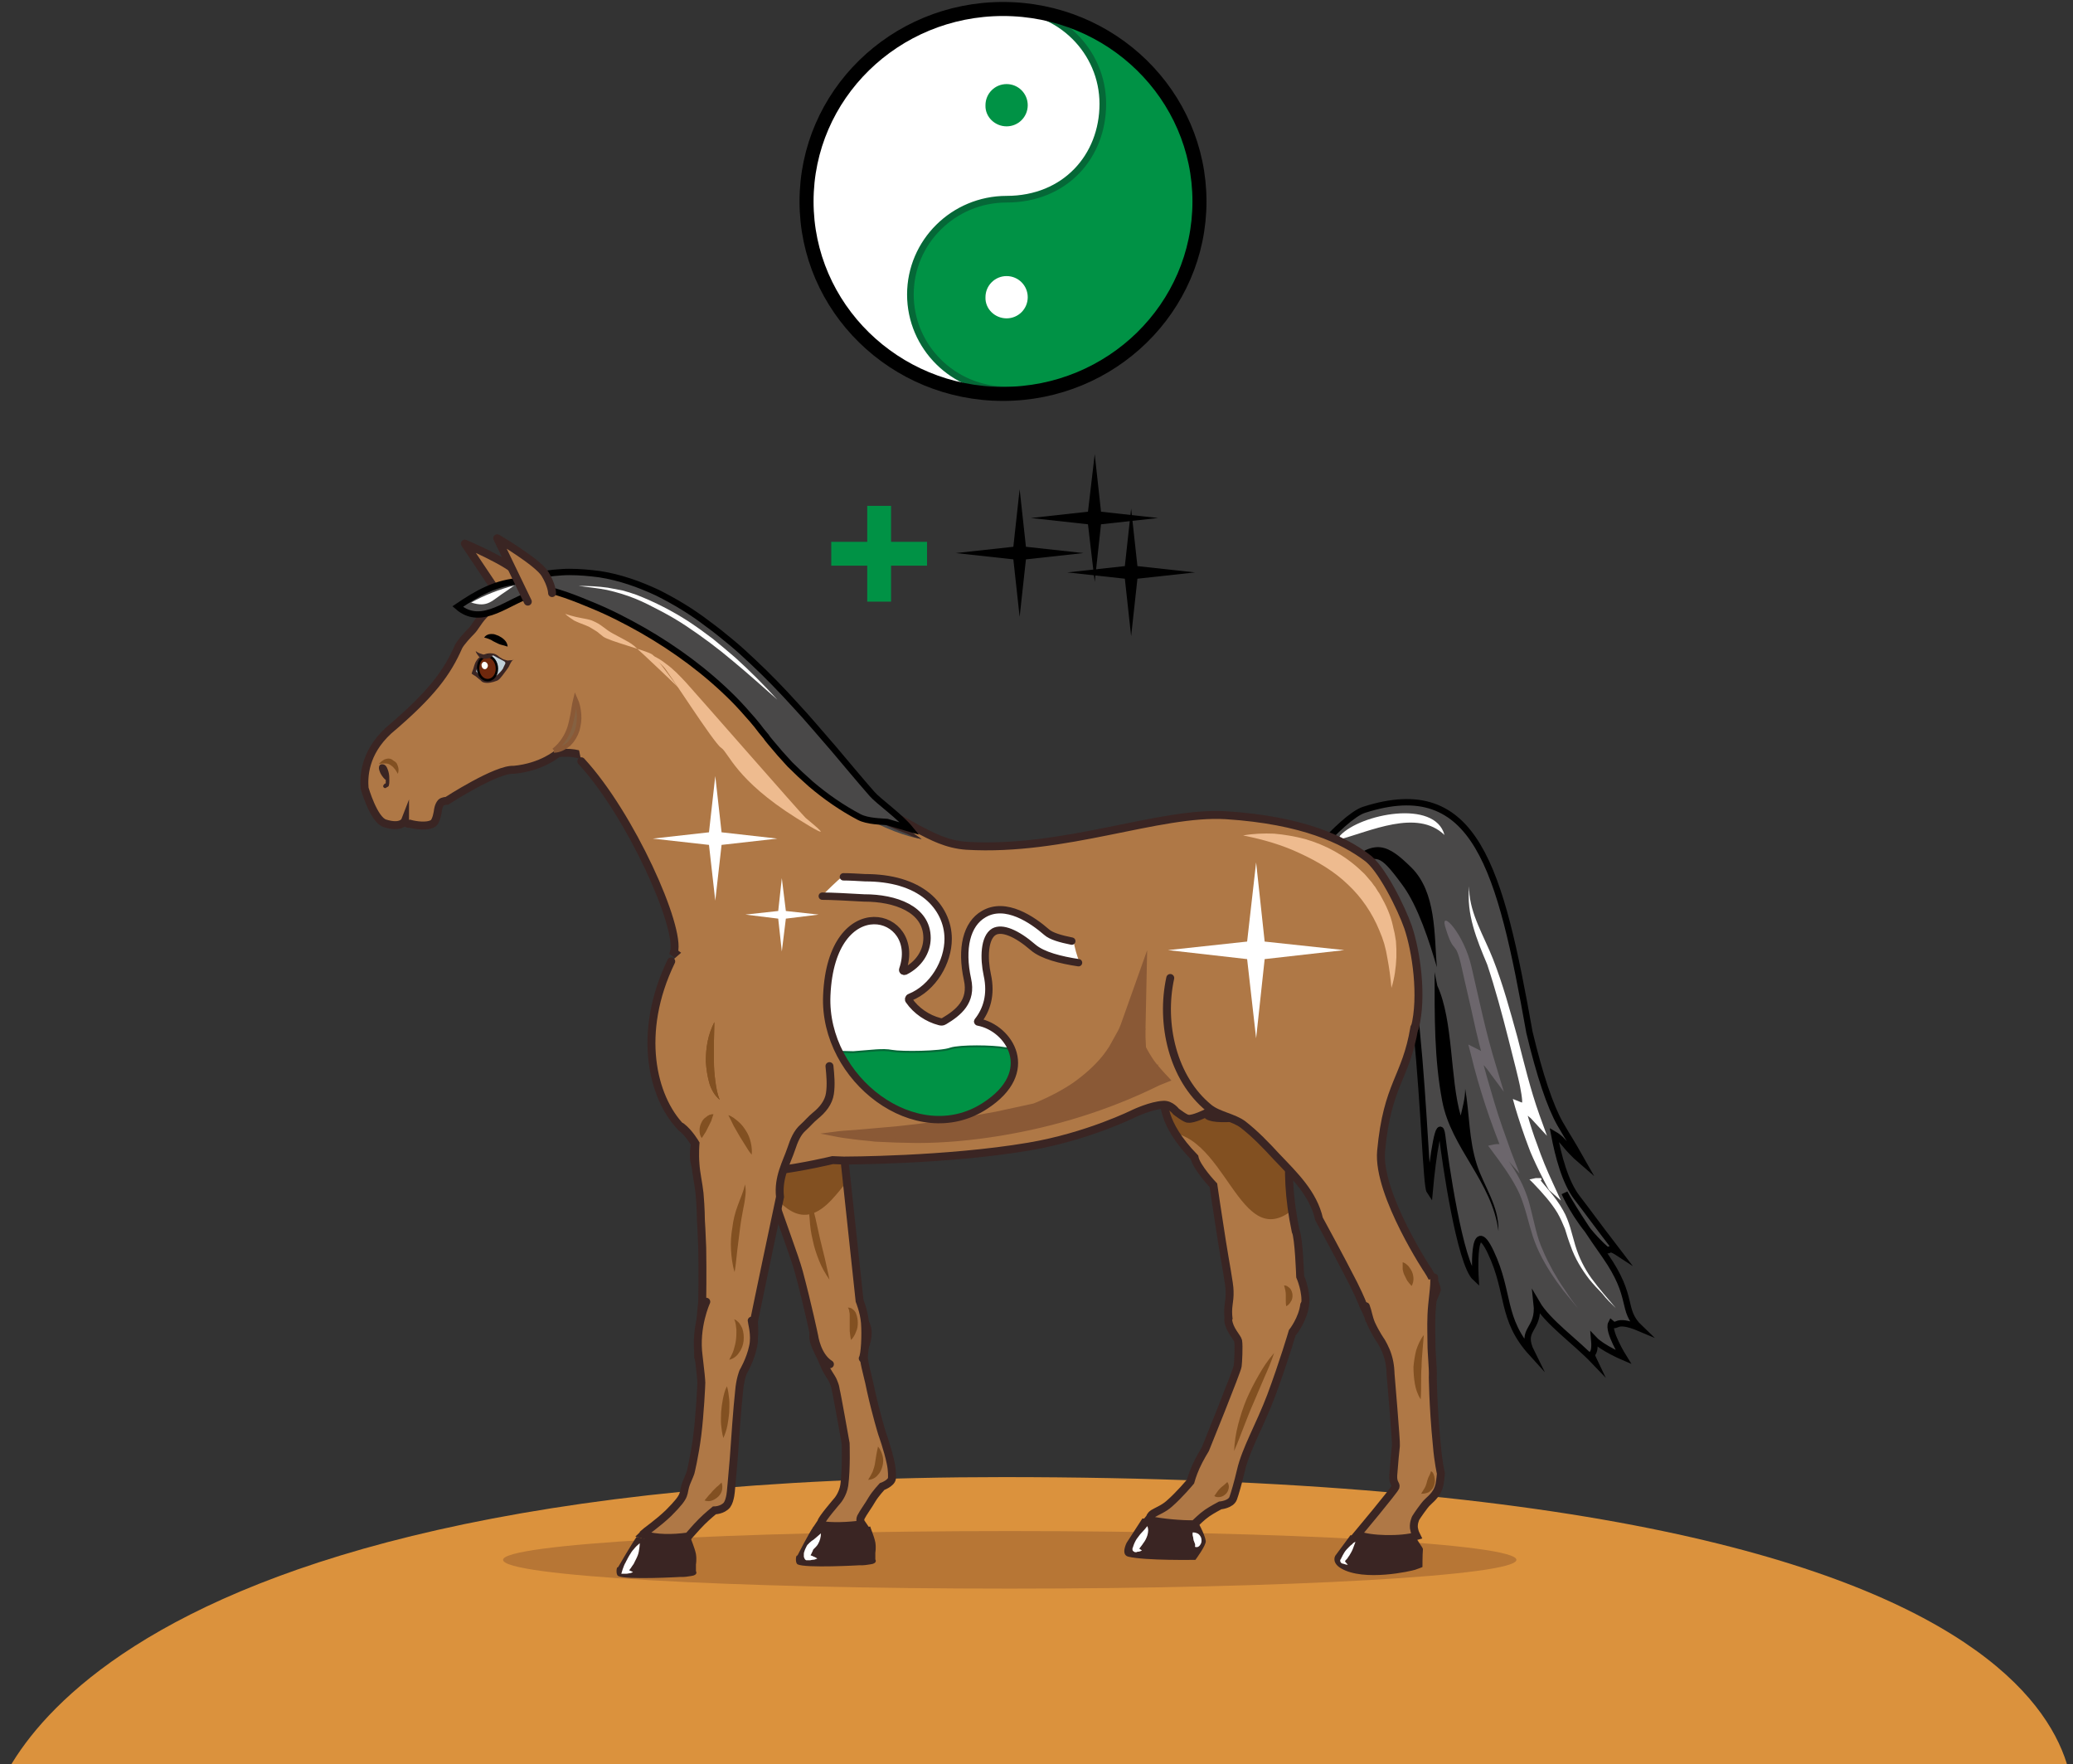 <?xml version="1.0" encoding="utf-8"?>
<!-- Generator: Adobe Illustrator 22.1.0, SVG Export Plug-In . SVG Version: 6.00 Build 0)  -->
<svg version="1.1" id="Ebene_1" xmlns="http://www.w3.org/2000/svg" xmlns:xlink="http://www.w3.org/1999/xlink" x="0px" y="0px"
	 viewBox="0 0 461.1 392.3" style="enable-background:new 0 0 461.1 392.3;" xml:space="preserve">
<rect x="0" y="0" width="461.1" height="392.3" fill="#333333" stroke="none"/>
<style type="text/css">
	.st0{clip-path:url(#SVGID_2_);}
	.st1{opacity:0.7;}
	.st2{fill:#D2924A;}
	.st3{fill:#D8A96E;}
	.st4{fill:#CA9BA4;}
	.st5{fill:none;stroke:#000000;stroke-width:0.567;}
	.st6{fill:#B19575;}
	.st7{fill:none;stroke:#3A2523;stroke-width:1.767;stroke-linecap:round;stroke-miterlimit:10;}
	.st8{fill:#825021;}
	.st9{fill:#FFFFFF;}
	.st10{fill:#3A2523;}
	.st11{fill:#745C4A;}
	.st12{fill:none;stroke:#745C4A;stroke-miterlimit:10;}
	.st13{fill:#6C666C;}
	.st14{fill:none;stroke:#000000;stroke-width:1.417;stroke-miterlimit:10;}
	.st15{fill:#C1D0D8;}
	.st16{fill:#6F280D;}
	.st17{fill:none;stroke:#000000;stroke-width:0.567;stroke-linejoin:round;stroke-miterlimit:10;}
	.st18{fill:none;stroke:#000000;stroke-width:3.122;}
	.st19{fill:#E31B28;}
	.st20{fill:#DEA14E;}
	.st21{fill:#B08460;}
	.st22{fill:#856141;}
	.st23{fill:none;stroke:#856141;stroke-miterlimit:10;}
	.st24{fill:#DCA98A;}
	.st25{fill:#494848;}
	.st26{fill:#009245;}
	.st27{fill:#DB923D;}
	.st28{fill:#BC8646;}
	.st29{fill:#B28A5D;}
	.st30{fill:#B77635;}
	.st31{clip-path:url(#SVGID_4_);fill:#745C4A;}
	.st32{clip-path:url(#SVGID_4_);fill:none;stroke:#745C4A;stroke-miterlimit:10;}
	.st33{fill:none;stroke:#3A2523;stroke-width:1.79;stroke-linecap:round;stroke-miterlimit:10;}
	.st34{clip-path:url(#SVGID_6_);fill:#494848;}
	.st35{fill:none;stroke:#3A2523;stroke-width:1.767;stroke-miterlimit:10;}
	.st36{clip-path:url(#SVGID_8_);fill:#745C4A;}
	.st37{clip-path:url(#SVGID_8_);fill:none;stroke:#745C4A;stroke-miterlimit:10;}
	.st38{clip-path:url(#SVGID_10_);fill:#FFFFFF;}
	.st39{clip-path:url(#SVGID_12_);fill:#E31B28;}
	.st40{clip-path:url(#SVGID_12_);fill:none;stroke:#9E252D;stroke-width:0.496;stroke-miterlimit:10;}
	.st41{clip-path:url(#SVGID_12_);fill:#009245;}
	.st42{clip-path:url(#SVGID_12_);fill:none;stroke:#056837;stroke-width:0.43;stroke-miterlimit:10;}
	.st43{clip-path:url(#SVGID_14_);fill:none;stroke:#3A2523;stroke-width:1.637;stroke-linecap:round;stroke-miterlimit:10;}
	.st44{fill:none;stroke:#000000;stroke-width:1.5;stroke-linecap:round;stroke-linejoin:round;}
	.st45{fill:none;stroke:#000000;stroke-width:1.239;stroke-linecap:round;stroke-linejoin:round;}
	.st46{clip-path:url(#SVGID_18_);fill:#E31B28;}
	.st47{clip-path:url(#SVGID_18_);fill:none;stroke:#9E252D;stroke-width:1.475;}
	.st48{clip-path:url(#SVGID_18_);fill:#009245;}
	.st49{clip-path:url(#SVGID_18_);fill:none;stroke:#056837;stroke-width:1.475;}
	.st50{opacity:0.28;}
	.st51{clip-path:url(#SVGID_20_);fill:#745C4A;}
	.st52{fill:#927D7C;}
	.st53{clip-path:url(#SVGID_22_);fill:#856141;}
	.st54{clip-path:url(#SVGID_24_);fill:#856141;}
	.st55{clip-path:url(#SVGID_26_);fill:#FFFFFF;}
	.st56{clip-path:url(#SVGID_28_);fill:#E31B28;}
	.st57{clip-path:url(#SVGID_28_);fill:none;stroke:#9E252D;stroke-width:0.496;stroke-miterlimit:10;}
	.st58{clip-path:url(#SVGID_28_);fill:#009245;}
	.st59{clip-path:url(#SVGID_28_);fill:none;stroke:#056837;stroke-width:0.43;stroke-miterlimit:10;}
	.st60{fill:none;stroke:#3A2523;stroke-width:1.637;stroke-linecap:round;stroke-miterlimit:10;}
	.st61{fill:none;stroke:#000000;stroke-width:2.1;stroke-linecap:round;stroke-linejoin:round;}
	.st62{fill:#E2001A;}
	.st63{clip-path:url(#SVGID_32_);fill:#E31B28;}
	.st64{clip-path:url(#SVGID_32_);fill:none;stroke:#9E252D;stroke-width:1.475;}
	.st65{clip-path:url(#SVGID_32_);fill:#009245;}
	.st66{clip-path:url(#SVGID_32_);fill:none;stroke:#056837;stroke-width:1.475;}
	.st67{clip-path:url(#SVGID_34_);fill:#009245;}
	.st68{clip-path:url(#SVGID_34_);fill:none;stroke:#056837;stroke-width:1.475;}
	.st69{fill:#AF7846;}
	.st70{fill:none;stroke:#3A2523;stroke-width:1.767;stroke-linecap:round;stroke-linejoin:round;stroke-miterlimit:10;}
	.st71{fill:#EEBB8F;}
	.st72{fill:none;stroke:#8A5936;stroke-miterlimit:10;}
	.st73{fill:none;stroke:#000000;stroke-width:0.539;}
	.st74{clip-path:url(#SVGID_36_);fill:#825021;}
	.st75{clip-path:url(#SVGID_38_);fill:#825021;}
	.st76{fill:#8A5936;}
	.st77{clip-path:url(#SVGID_42_);fill:#FFFFFF;}
	.st78{clip-path:url(#SVGID_44_);fill:#009245;}
	.st79{clip-path:url(#SVGID_44_);fill:none;stroke:#056837;stroke-width:0.43;stroke-miterlimit:10;}
	.st80{clip-path:url(#SVGID_46_);fill:none;stroke:#3A2523;stroke-width:1.637;stroke-linecap:round;stroke-miterlimit:10;}
	.st81{clip-path:url(#SVGID_48_);}
	.st82{clip-path:url(#SVGID_50_);fill:#009245;}
	.st83{clip-path:url(#SVGID_50_);fill:none;stroke:#056837;stroke-width:1.475;}
	.st84{clip-path:url(#SVGID_52_);fill:#825021;}
	.st85{clip-path:url(#SVGID_54_);fill:#825021;}
	.st86{clip-path:url(#SVGID_58_);fill:#FFFFFF;}
	.st87{clip-path:url(#SVGID_60_);fill:#009245;}
	.st88{clip-path:url(#SVGID_60_);fill:none;stroke:#056837;stroke-width:0.43;stroke-miterlimit:10;}
	.st89{clip-path:url(#SVGID_62_);fill:none;stroke:#3A2523;stroke-width:1.637;stroke-linecap:round;stroke-miterlimit:10;}
</style>
<g>
	<defs>
		<rect id="SVGID_47_" width="461.1" height="392.3"/>
	</defs>
	<clipPath id="SVGID_2_">
		<use xlink:href="#SVGID_47_"  style="overflow:visible;"/>
	</clipPath>
	<g class="st0">
		<g>
			<path class="st27" d="M-2.2,403.6l462.8,1.9c0,0,22.7-77-237.4-77C8.5,328.5-2.2,403.6-2.2,403.6"/>
		</g>
		<path class="st30" d="M224.6,353.3c62.2,0,112.7-2.9,112.7-6.4c0-3.5-50.4-6.4-112.7-6.4c-62.2,0-112.7,2.9-112.7,6.4
			C111.9,350.5,162.4,353.3,224.6,353.3"/>
		<polygon points="243.5,101 242,113.8 229.3,115.2 242,116.6 243.5,129.4 244.9,116.6 257.6,115.2 244.9,113.8 		"/>
		<polygon points="251.6,113.1 250.2,125.9 237.4,127.3 250.2,128.7 251.6,141.5 253,128.7 265.8,127.3 253,125.9 		"/>
		<polygon points="226.8,108.8 225.4,121.6 212.6,123 225.4,124.4 226.8,137.2 228.2,124.4 241,123 228.2,121.6 		"/>
		<rect x="184.9" y="120.5" class="st26" width="21.3" height="5.3"/>
		<rect x="192.9" y="112.5" class="st26" width="5.3" height="21.3"/>
		<g>
			<path class="st9" d="M223.1,87.7c24.2,0,43.7-19.2,43.7-42.8c0-23.7-19.6-42.8-43.7-42.8c-24.2,0-43.7,19.2-43.7,42.8
				C179.4,68.5,199,87.7,223.1,87.7"/>
		</g>
		<g>
			<defs>
				<path id="SVGID_49_" d="M179.4,44.8c0,23.7,19.6,42.8,43.7,42.8c24.2,0,43.7-19.2,43.7-42.8c0-23.7-19.6-42.8-43.7-42.8
					C199,2,179.4,21.2,179.4,44.8"/>
			</defs>
			<clipPath id="SVGID_4_">
				<use xlink:href="#SVGID_49_"  style="overflow:visible;"/>
			</clipPath>
			<path style="clip-path:url(#SVGID_4_);fill:#009245;" d="M223.9,86.7c-11.8,0-21.4-9.5-21.4-21.2s9.6-21.2,21.4-21.2
				c13,0,21.4-9.5,21.4-21.2s-9.6-21.2-21.4-21.2h-48.2v-17.7h107.7V87.9C283.4,87.9,235.7,86.7,223.9,86.7"/>
			<path style="clip-path:url(#SVGID_4_);fill:none;stroke:#056837;stroke-width:1.475;" d="M223.9,86.7c-11.8,0-21.4-9.5-21.4-21.2
				s9.6-21.2,21.4-21.2c13,0,21.4-9.5,21.4-21.2s-9.6-21.2-21.4-21.2h-48.2v-17.7h107.7V87.9C283.4,87.9,235.7,86.7,223.9,86.7z"/>
		</g>
		<g>
			<ellipse class="st18" cx="223.1" cy="44.8" rx="43.7" ry="42.8"/>
			<path class="st26" d="M223.9,28.1c2.6,0,4.7-2.1,4.7-4.7c0-2.6-2.1-4.7-4.7-4.7c-2.6,0-4.7,2.1-4.7,4.7
				C219.1,26,221.3,28.1,223.9,28.1"/>
			<path class="st9" d="M223.9,70.8c2.6,0,4.7-2.1,4.7-4.7c0-2.6-2.1-4.7-4.7-4.7c-2.6,0-4.7,2.1-4.7,4.7
				C219.1,68.7,221.3,70.8,223.9,70.8"/>
		</g>
		<polygon class="st9" points="281,193 279.1,210.6 261.5,212.6 279.1,214.5 281,232.1 283,214.5 300.6,212.6 283,210.6 		"/>
		<g>
			<path class="st25" d="M287.9,197.6c-1.7-1.5,10.7-16,15.5-17.5c24.9-8,30.3,13.1,36.8,49.5c2.3,9.6,4.6,16.4,6.8,20.3
				c2.2,3.8,2,3.2,5,8.5c-4.2-3.6-3.9-4.7-6.3-6.1c0.9,4.7,2.4,10.6,5.1,14.1s3.4,4.6,9.3,12.3c-3.8-2.5-0.6,1.7-5.2-3.1
				c-4.5-4.8-6.9-10.3-6.9-10.3s2.3,4.4,9,13.9c6.7,9.6,3.4,12,7.8,16.2c-5.9-2.5-4.9,0.2-6.4-1.1c-0.9,1.7,2.7,7.5,2.7,7.5
				s-4.7-2-6.5-3.9c0.4,4.4-1.3,2.1,0,4.8c-4.2-4.4-10.3-8.6-12.8-12.9c0.7,6.3-3.9,5.5-1.1,11.1c-6.9-7.6-4.8-13.3-9.1-22.4
				c-4.3-9.1-3.4,5.7-3.4,5.7c-3.5-3.2-6.8-26.3-7.4-31.5c-0.6-5.1-2.1,4.3-2.8,12.2c-1.5-2.2-1.7-68.9-13.6-72.7
				c-1.9-0.6-9.2,5.3-10.1,3.8c-1.6-2.6-4.4,1.1-5.7,0"/>
			<path class="st14" d="M287.9,197.6c-1.7-1.5,10.7-16,15.5-17.5c24.9-8,30.3,13.1,36.8,49.5c2.3,9.6,4.6,16.4,6.8,20.3
				c2.2,3.8,2,3.2,5,8.5c-4.2-3.6-3.9-4.7-6.3-6.1c0.9,4.7,2.4,10.6,5.1,14.1s3.4,4.6,9.3,12.3c-3.8-2.5-0.6,1.7-5.2-3.1
				c-4.5-4.8-6.9-10.3-6.9-10.3s2.3,4.4,9,13.9c6.7,9.6,3.4,12,7.8,16.2c-5.9-2.5-4.9,0.2-6.4-1.1c-0.9,1.7,2.7,7.5,2.7,7.5
				s-4.7-2-6.5-3.9c0.4,4.4-1.3,2.1,0,4.8c-4.2-4.4-10.3-8.6-12.8-12.9c0.7,6.3-3.9,5.5-1.1,11.1c-6.9-7.6-4.8-13.3-9.1-22.4
				c-4.3-9.1-3.4,5.7-3.4,5.7c-3.5-3.2-6.8-26.3-7.4-31.5c-0.6-5.1-2.1,4.3-2.8,12.2c-1.5-2.2-1.7-68.9-13.6-72.7
				c-1.9-0.6-9.2,5.3-10.1,3.8c-1.6-2.6-4.4,1.1-5.7,0"/>
			<path class="st13" d="M327.3,215c1.7,7.3,3.2,14.7,5.4,21.8l1.8,6l-3.7-5c-0.8-1.1-1.8-1.9-3-2.5l1.5-1.2c0.9,3.7,2,7.4,3.1,11.1
				c1.1,3.7,2.4,7.3,3.7,10.9l1.9,4.9l-3.4-3.9c-0.2-0.3-0.5-0.5-0.9-0.6c-0.3-0.1-0.7-0.2-1-0.1l0.6-1.5c1.9,2.7,3.9,5.5,5.4,8.7
				c0.7,1.6,1.3,3.2,1.7,4.9c0.4,1.7,0.8,3.3,1.2,4.9c0.4,1.6,0.9,3.2,1.6,4.7c0.6,1.5,1.4,3,2.2,4.5c0.8,1.4,1.7,2.9,2.7,4.3
				c0.9,1.4,1.9,2.8,2.9,4.1c-1.1-1.3-2.1-2.6-3.2-3.9c-1-1.3-2-2.7-2.9-4.1c-1.8-2.8-3.4-5.9-4.3-9.2c-0.5-1.6-0.9-3.3-1.4-4.9
				c-0.5-1.6-1-3.1-1.8-4.6c-1.5-2.9-3.5-5.6-5.5-8.3l-0.9-1.2l1.4-0.3c0.6-0.1,1.3-0.1,1.9,0.1c0.6,0.2,1.2,0.6,1.6,1.1l-1.5,1
				c-1.4-3.6-2.8-7.2-4-10.9c-1.2-3.7-2.3-7.4-3.2-11.2l-0.6-2.3l2,1c1.5,0.7,2.8,1.8,3.8,3.2l-1.9,1c-1.1-3.6-2-7.3-2.8-11
				c-0.8-3.7-1.7-7.3-2.5-11c-1.6-7.3-1.7-2.4-3.8-9.6C320.5,202.3,325.6,207.6,327.3,215"/>
			<path d="M299.3,192.3c6.5-6,9.4-4.5,14.6,0.6c5.6,5.5,5.1,15,5.7,22.2c-1.6-5.5-4.2-13.6-7.6-18.2c-5.7-7.8-5.4-5.7-9.9-5.4"/>
			<path class="st9" d="M298.1,185.8c4.5-4.8,21.1-8.1,23.2-0.1c-6.1-5.9-16.5-0.8-23.7,1.1"/>
			<path class="st9" d="M344.6,264.7l2.6,2.3l-1.8-3.9c-1.3-2.8-2.5-5.7-3.5-8.6c-0.8-2.1-1.5-4.3-2.1-6.4c-0.7-0.5,0.5,0.4,0.7,0.6
				l3.6,3.9l-1.7-4.7c-2-5.6-3.4-11.5-4.9-17.3c-1.6-5.8-3.2-11.7-5.4-17.3l0,0c-2-5.1-5.1-10-5.3-15.3v-0.9
				c-0.7,6.2,1.7,11.9,4,17.4c1.8,5.4,3.3,11,4.7,16.5c0.7,2.9,1.5,5.8,2.2,8.8c0.5,1.9,1.1,5.6,0.8,5.4l-2-0.8l0.5,1.8
				c0.9,3,1.9,6,3,8.9C340.8,257.5,344.3,264.4,344.6,264.7 M359.4,290.9c-0.9-1.1-1.9-2.2-2.8-3.3c-0.9-1.1-1.8-2.2-2.6-3.3
				c-0.8-1.1-1.5-2.3-2.1-3.5c-0.6-1.2-1.1-2.5-1.5-3.8c-0.4-1.3-0.7-2.6-1.1-3.9c-0.4-1.3-0.9-2.7-1.6-3.9c-0.9-1.6-2-3.1-3.2-4.5
				l-2-2.4c0.3,0.4,0.5,0.2,0.3-0.3c-0.4,0-0.8,0-1.2,0l-1.4,0.3l0.9,0.9c2,2.1,3.9,4.2,5.3,6.5c0.7,1.2,1.2,2.4,1.7,3.6
				c0.4,1.3,0.8,2.6,1.3,3.9c0.9,2.6,2.4,5.1,4.1,7.3c0.9,1.1,1.9,2.2,2.9,3.2C357.3,288.9,358.4,289.9,359.4,290.9"/>
			<path d="M319.7,219.2c3.6,7.8,2.8,20.6,5.2,28.9c0.4-1.8,1-3.7,1-6c1,5.8,0.8,11.3,2.6,16.9c1.5,4.7,5,9.3,4.8,14.8
				c-1.4-11-10.5-18.4-12.5-28.9c-1.8-9.4-1.7-18.9-1.7-28.7"/>
			<path class="st69" d="M131.9,130.2c-0.3-0.1-6.8-1.1-10.6-1.1c0,0-8.2,1.6-8,2.1c0.1,0.5-0.2,0.9-0.2,0.9l-2.2,1.8l-1.9,1.5
				c0,0-0.8,0.7-1.6,1.6c-1.1,1.2-1.8,2.6-2.5,3.3c-0.7,0.7-2.4,2.5-2.9,3.5c-2.5,5.7-5.9,10.5-15.6,18.7c-5.4,5-5.5,10.3-5.3,12.8
				c0,0,2,7,4.5,7.8c3.8,1.2,4.5-0.6,4.5-0.6s0,0.4,0.4,0.6c0.4,0.2,0.7,0.1,0.7,0.1s3.2,0.9,5,0c0.9-0.4,1.2-2.9,1.2-2.9
				s0.1-1.1,0.7-1.8c0.4-0.4,1.3-0.4,1.3-0.4s11.1-7.2,14.9-6.9c6.3-0.6,9.8-3.7,9.8-3.7s3.1-0.4,5.4,0.5c0.2,0.1,2.5-0.5,3.5-0.7
				C143.2,167.2,145.1,134.2,131.9,130.2"/>
			<path class="st7" d="M131.9,130.2c-0.3-0.1-6.8-1.1-10.6-1.1c0,0-8.2,1.6-8,2.1c0.1,0.5-0.2,0.9-0.2,0.9l-2.2,1.8l-1.9,1.5
				c0,0-0.8,0.7-1.6,1.6c-1.1,1.2-1.8,2.6-2.5,3.3c-0.7,0.7-2.4,2.5-2.9,3.5c-2.5,5.7-5.9,10.5-15.6,18.7c-5.4,5-5.5,10.3-5.3,12.8
				c0,0,2,7,4.5,7.8c3.8,1.2,4.5-0.6,4.5-0.6s0,0.4,0.4,0.6c0.4,0.2,0.7,0.1,0.7,0.1s3.2,0.9,5,0c0.9-0.4,1.2-2.9,1.2-2.9
				s0.1-1.1,0.7-1.8c0.4-0.4,1.3-0.4,1.3-0.4s11.1-7.2,14.9-6.9c6.3-0.6,9.8-3.7,9.8-3.7s3.1-0.4,5.4,0.5c0.2,0.1,2.5-0.5,3.5-0.7
				C143.2,167.2,145.1,134.2,131.9,130.2z"/>
			<path class="st69" d="M121.2,129.8c37.7,0.5,47.7,38.6,76.5,53.7c0.8,0.5-15.6,53.1-47.8,28.3c1.6-5.5-9.6-30.6-20.6-42.5"/>
			<path class="st7" d="M121.2,129.8c37.7,0.5,47.7,38.6,76.5,53.7c0.8,0.5-15.6,53.1-47.8,28.3c1.6-5.5-9.6-30.6-20.6-42.5"/>
			<path class="st69" d="M117.2,131.4c0,0-0.3-1.7-2.2-4.1c-2-2.3-11.6-6.4-11.6-6.4l8.7,13"/>
			<path class="st70" d="M117.2,131.4c0,0-0.3-1.7-2.2-4.1c-2-2.3-11.6-6.4-11.6-6.4l8.7,13"/>
			<path class="st8" d="M84.3,169.9c0.1-0.2,0.4-0.4,0.6-0.6c0.1-0.1,0.2-0.1,0.3-0.2l0.3-0.2c0.3-0.1,0.6-0.2,0.9-0.2
				c0.3,0,0.7,0.1,0.9,0.3c0.1,0.1,0.3,0.2,0.4,0.3c0.1,0,0.1,0.1,0.2,0.1c0.1,0.1,0.1,0.1,0.2,0.2c0.2,0.2,0.3,0.5,0.4,0.8
				c0.2,0.5,0.2,1.1,0,1.7c-0.3-0.5-0.5-0.9-0.8-1.2c-0.3-0.4-0.6-0.6-0.9-0.8c-0.3-0.2-0.6-0.3-1-0.3c-0.1,0-0.2,0-0.4,0l-0.4,0
				C84.8,169.8,84.5,169.9,84.3,169.9"/>
			<path class="st10" d="M86,175.1C86,175.1,86,175.1,86,175.1c0.1,0,0.2-0.1,0.2-0.1c0.2-0.1,0.3-0.2,0.3-0.4
				c0.1-0.3,0.1-0.6,0.1-1c0-0.7,0-1.3-0.2-2c-0.2-0.6-0.4-1.4-1.1-1.6c-0.4-0.1-0.8,0-0.9,0.3c-0.2,0.3-0.1,0.8,0,1.1
				c0.2,0.7,0.7,1.4,1.2,1.9c0.2,0.2,0.6,0.1,0.7-0.1c0.2-0.4,0.1-0.8,0-1.2c-0.2-0.4-0.4-0.8-0.6-1.2c-0.1-0.2-0.5-0.3-0.7-0.1
				c-0.2,0.2-0.3,0.4-0.1,0.7c0.1,0.3,0.3,0.5,0.4,0.8c0.1,0.2,0.3,0.4,0.2,0.6c0.2,0,0.5-0.1,0.7-0.1c-0.4-0.4-0.7-0.9-0.9-1.5
				c0-0.1-0.1-0.3-0.1-0.4c0,0,0-0.1,0-0.1c0-0.1,0-0.1-0.2,0.1c0,0,0,0,0,0c0,0,0,0,0.1,0c0.1,0.1,0.1,0.2,0.2,0.3
				c0.1,0.1,0.1,0.2,0.2,0.4c0.2,0.6,0.3,1.2,0.3,1.8c0,0.3,0,0.6,0,0.8c0,0.1,0,0.1,0,0.1c0,0,0,0,0,0c-0.2,0.1-0.3,0.1-0.4,0.3
				C84.9,174.9,85.6,175.6,86,175.1"/>
			<path class="st71" d="M125.7,136.5c0.8,0.3,1.6,0.5,2.4,0.7c0.8,0.2,1.6,0.3,2.5,0.5c0.4,0.1,0.9,0.2,1.3,0.4
				c0.4,0.2,0.9,0.4,1.2,0.6c0.8,0.5,1.4,1,2.1,1.5c1.4,1,4.5,2.3,5.8,3.4c1.3,1.1,10.7,10,11.9,11.3c-1.6-0.7-6.5-8.5-7.9-9.4
				c-1.5-0.9-9.4-2.9-10.8-3.9l-1-0.8c-0.3-0.3-0.7-0.5-1-0.7c-0.3-0.2-0.7-0.4-1-0.6c-0.3-0.2-0.7-0.3-1.1-0.5
				c-0.8-0.3-1.6-0.6-2.4-1C127.1,137.6,126.3,137.1,125.7,136.5"/>
			<path class="st22" d="M123.2,166.9c0.9-0.7,1.6-1.5,2.2-2.4c0.6-0.9,1-1.8,1.3-2.7c0.3-1,0.5-2,0.7-3c0.2-1.1,0.3-2.1,0.6-3.3
				c0.5,1.1,0.7,2.2,0.8,3.4c0.1,1.2-0.1,2.4-0.4,3.5c-0.4,1.2-1,2.2-1.9,3.1C125.5,166.3,124.4,166.9,123.2,166.9"/>
			<path class="st72" d="M123.2,166.9c0.9-0.7,1.6-1.5,2.2-2.4c0.6-0.9,1-1.8,1.3-2.7c0.3-1,0.5-2,0.7-3c0.2-1.1,0.3-2.1,0.6-3.3
				c0.5,1.1,0.7,2.2,0.8,3.4c0.1,1.2-0.1,2.4-0.4,3.5c-0.4,1.2-1,2.2-1.9,3.1C125.5,166.3,124.4,166.9,123.2,166.9"/>
			<path d="M107.7,141.8c0.3-0.5,0.9-0.8,1.5-0.8c0.3,0,0.6,0,0.9,0.1c0.3,0.1,0.5,0.2,0.8,0.3c0.4,0.2,0.9,0.5,1.3,0.9
				c0.4,0.4,0.7,0.9,0.7,1.5c-0.6-0.2-1-0.3-1.4-0.4c-0.4-0.1-0.8-0.3-1.2-0.5c-0.2-0.1-0.4-0.2-0.6-0.3c-0.2-0.1-0.3-0.2-0.5-0.3
				C108.7,142.1,108.3,141.9,107.7,141.8"/>
			<path class="st10" d="M114.3,146.7c-0.2,0.1-0.4,0.2-0.5,0.4c-0.1,0.1-0.1,0.2-0.2,0.3c0,0,0,0.1-0.1,0.2c0,0.1-0.1,0.1-0.1,0.2
				c-0.2,0.5-0.5,0.9-0.8,1.3c-0.3,0.4-0.6,0.8-0.9,1.2c-0.2,0.2-0.3,0.4-0.5,0.6c-0.2,0.2-0.4,0.4-0.7,0.5
				c-0.5,0.2-0.9,0.3-1.4,0.4c-0.5,0.1-0.9,0.1-1.4,0c-0.1,0-0.3-0.1-0.5-0.2c-0.1-0.1-0.1-0.1-0.2-0.2l-0.1-0.1l-0.5-0.4
				c-0.3-0.3-0.7-0.6-1.1-0.8l-0.4-0.3l0.2-0.6c0.2-0.4,0.3-1,0.5-1.5c0.1-0.3,0.2-0.5,0.4-0.8c0.1-0.1,0.2-0.3,0.3-0.4
				c0.1-0.1,0.2-0.2,0.3-0.3c0.8-0.6,1.7-1,2.7-0.9c0.5,0,1,0.2,1.4,0.5c0.2,0.2,0.4,0.3,0.5,0.4c0.2,0.1,0.4,0.2,0.5,0.3
				c0.4,0.2,0.8,0.3,1.2,0.4C113.5,146.8,113.9,146.9,114.3,146.7"/>
			<path class="st15" d="M112.2,147.1c0.4,0.4,0.2,0.4-0.2,1.3c-0.2,0.9-2.7,2.8-2.7,2.8l-2.3-0.5l-1.1-1.4l1-2.9l2.7-0.7
				L112.2,147.1z"/>
			<path class="st16" d="M110.5,149.2c-0.2,1.4-1.3,2.3-2.5,2c-1.1-0.3-1.9-1.7-1.6-3.2c0.2-1.4,1.3-2.3,2.5-2
				C110,146.4,110.7,147.8,110.5,149.2"/>
			<path class="st73" d="M110.5,149.2c-0.2,1.4-1.3,2.3-2.5,2c-1.1-0.3-1.9-1.7-1.6-3.2c0.2-1.4,1.3-2.3,2.5-2
				C110,146.4,110.7,147.8,110.5,149.2"/>
			<path class="st9" d="M108.5,148.2c-0.1,0.4-0.4,0.7-0.8,0.6c-0.4-0.1-0.6-0.5-0.6-1c0.1-0.4,0.4-0.7,0.8-0.6
				C108.3,147.3,108.6,147.8,108.5,148.2"/>
			<path class="st10" d="M105.8,144.8c0.3,0.2,0.6,0.4,0.9,0.5c0.3,0.1,0.6,0.2,0.9,0.3c0.3,0.1,0.6,0.1,1,0.1c0.3,0,0.7,0,1.1,0.1
				c-0.3,0.3-0.6,0.5-1,0.6c-0.4,0.1-0.7,0.1-1.1,0.1c-0.4-0.1-0.8-0.2-1.1-0.5C106.2,145.6,105.9,145.2,105.8,144.8"/>
			<path class="st25" d="M116,129.2c-5.7,0.3-9.9,2.8-14.2,5.7c5.5,4.8,11.5-1.6,16.9-2.8c1.3-2.5,0.3-2.7-1.6-3.6"/>
			<path class="st14" d="M116,129.2c-5.7,0.3-9.9,2.8-14.2,5.7c5.5,4.8,11.5-1.6,16.9-2.8c1.3-2.5,0.3-2.7-1.6-3.6"/>
			<path class="st10" d="M193.6,339.5C193.5,339.6,193.5,339.6,193.6,339.5c-0.1,0.1,0.8,2,1.1,3.5c0.2,1.3,0,2.3,0,2.3v1.5
				c0,0,0.6,0.9-1.1,1.1c-1.7,0.3-2.3,0.2-2.3,0.2s-12.1,0.7-13.9-0.2c-0.5-0.3-0.4-1.7-0.2-1.9c0.2-0.1,0.2-0.1,0.2-0.1
				s2.6-5.1,3.5-6.3C184.7,340.3,189.2,340.1,193.6,339.5"/>
			<path class="st69" d="M192.5,294.3c1.3,2.4-0.3,5.6-0.3,5.6s-0.2,1.2,0,2.5c0.3,2,1.1,4.6,1.5,6.8c1.2,5.4,2.5,9.6,2.5,9.6
				s1.3,3.6,1.9,6.5c0.4,1.8,0.3,3.3,0.3,3.5c-0.2,1.1-2.2,1.8-2.2,1.8s-1.4,1.5-2.2,2.8c-0.8,1.4-2,3-2.5,4c-0.3,0.7,0,1.2,0,1.2
				s0.1,0.1,0.3,0.4c-3,0.4-6.8,0.6-9.5,0.1c0.2-0.3,0.4-0.6,0.4-0.6c-0.1-0.5,3.6-4.8,3.6-4.8s1.2-1.4,1.5-3.4
				c0.5-3.7,0.3-9.3,0.3-9.3s-2-11.3-2.2-11.9c-0.1-0.6-0.1-0.8-0.6-2c-0.4-0.9-1.4-2.1-1.9-3.4c-1.2-3-2.5-4.7-2.5-6.5
				C181.1,291,189.1,288.2,192.5,294.3"/>
			<path class="st35" d="M192.5,294.3c1.3,2.4-0.3,5.6-0.3,5.6s-0.2,1.2,0,2.5c0.3,2,1.1,4.6,1.5,6.8c1.2,5.4,2.5,9.6,2.5,9.6
				s1.3,3.6,1.9,6.5c0.4,1.8,0.3,3.3,0.3,3.5c-0.2,1.1-2.2,1.8-2.2,1.8s-1.4,1.5-2.2,2.8c-0.8,1.4-2,3-2.5,4c-0.3,0.7,0,1.2,0,1.2
				s0.1,0.1,0.3,0.4c-3,0.4-6.8,0.6-9.5,0.1c0.2-0.3,0.4-0.6,0.4-0.6c-0.1-0.5,3.6-4.8,3.6-4.8s1.2-1.4,1.5-3.4
				c0.5-3.7,0.3-9.3,0.3-9.3s-2-11.3-2.2-11.9c-0.1-0.6-0.1-0.8-0.6-2c-0.4-0.9-1.4-2.1-1.9-3.4c-1.2-3-2.5-4.7-2.5-6.5
				C181.1,291,189.1,288.2,192.5,294.3z"/>
			<path class="st9" d="M182.6,341c0,0.8-0.2,1.6-0.6,2.3c-0.2,0.4-0.5,0.7-0.7,0.9c-0.1,0.1-0.2,0.2-0.3,0.3
				c-0.1,0.1-0.2,0.2-0.2,0.4c-0.1,0.1-0.1,0.2-0.2,0.4c-0.1,0.1-0.1,0.3-0.2,0.4c-0.1,0.1-0.1,0.3-0.2,0.4l0,0.1c0,0,0,0.1,0,0
				c0,0,0-0.1-0.1-0.2c-0.1-0.1-0.2-0.2-0.2-0.2c-0.1,0,0,0,0.1,0c0.1,0,0.2,0.1,0.3,0.1c0.2,0.1,0.4,0.1,0.5,0.2
				c0.3,0.1,0.7,0.3,1,0.5c-0.4,0.2-0.7,0.3-1.1,0.3c-0.2,0-0.4,0.1-0.5,0.1c-0.1,0-0.2,0-0.3,0c-0.1,0-0.2,0-0.5,0
				c-0.1,0-0.3-0.1-0.4-0.3c-0.1-0.2-0.2-0.4-0.2-0.5c0-0.1,0-0.2,0-0.3l0-0.2c0-0.2,0-0.4,0.1-0.6c0.1-0.4,0.3-0.8,0.5-1.2
				c0.1-0.2,0.2-0.4,0.4-0.5c0.1-0.2,0.3-0.3,0.5-0.5c0.3-0.3,0.6-0.4,0.8-0.6C181.5,342,182,341.5,182.6,341"/>
			<path class="st8" d="M195.3,321.7c0.5,0.6,0.8,1.3,1,2c0.2,0.7,0.2,1.5,0,2.3c-0.2,0.8-0.5,1.5-1.1,2.1c-0.5,0.6-1.3,1-2.1,1
				c0.4-0.6,0.7-1.2,1-1.8c0.2-0.6,0.4-1.1,0.5-1.7c0.1-0.6,0.2-1.2,0.3-1.9C195,323.2,195.1,322.5,195.3,321.7"/>
			<path class="st69" d="M184.6,303.4c-2.9-1.8-3.5-6.3-3.5-6.3s-1.4-6.7-3.4-14.2c-2-7.3-11.4-29.1-10.5-39.3
				c1.2-13.5,16.6-15.4,20.9-1.8c1.2,4-0.2,16.7-0.2,16.7l3.3,30.8c0,0,1,2.4,1.2,4.9c0.2,2.7,0,7.1-0.5,7.9"/>
		</g>
		<g>
			<defs>
				<path id="SVGID_51_" d="M167.2,243.6c-0.9,10.1,8.5,31.9,10.5,39.3c2,7.5,3.4,14.2,3.4,14.2s0.6,4.6,3.5,6.3l7.4-1.2
					c0.6-0.9,0.8-5.2,0.5-7.9c-0.2-2.5-1.2-4.9-1.2-4.9l-3.3-30.8c0,0,1.4-12.7,0.2-16.7c-2-6.4-6.4-9.3-10.7-9.3
					C172.5,232.5,167.8,236.4,167.2,243.6"/>
			</defs>
			<clipPath id="SVGID_6_">
				<use xlink:href="#SVGID_51_"  style="overflow:visible;"/>
			</clipPath>
			<path style="clip-path:url(#SVGID_6_);fill:#825021;" d="M153.1,252.7c15-3.2,19.5,27.4,31.9,14.1c4.4-4.7,11.4-14.7,7.2-20.6
				c-3.8-5.4-23.9-8.9-30.1-8.4c-4.9,0.4-18.2,10.2-10.2,13.7"/>
		</g>
		<g>
			<path class="st7" d="M184.6,303.4c-2.9-1.8-3.5-6.3-3.5-6.3s-1.4-6.7-3.4-14.2c-2-7.3-11.4-29.1-10.5-39.3
				c1.2-13.5,16.6-15.4,20.9-1.8c1.2,4-0.2,16.7-0.2,16.7l3.3,30.8c0,0,1,2.4,1.2,4.9c0.2,2.7,0,7.1-0.5,7.9"/>
			<path class="st8" d="M188.6,290.8c0.4,0,0.8,0.1,1.1,0.4c0.3,0.2,0.6,0.6,0.7,0.9c0.3,0.7,0.4,1.5,0.4,2.1c0,0.7-0.1,1.4-0.4,2
				c-0.2,0.6-0.6,1.3-1.1,1.8c-0.2-0.7-0.2-1.4-0.3-2c0-0.6,0-1.2,0-1.8l0-0.9c0-0.3,0-0.6,0-0.8c0-0.3,0-0.5-0.1-0.8
				C188.9,291.4,188.8,291.1,188.6,290.8"/>
			<path class="st8" d="M180.2,266.4c0.5,1.5,0.8,3.1,1.2,4.6l1,4.5l1.1,4.5c0.3,1.5,0.7,3,1,4.6c-0.9-1.3-1.7-2.7-2.3-4.2
				c-0.6-1.5-1.1-3-1.4-4.5c-0.4-1.6-0.6-3.1-0.7-4.7C179.9,269.6,179.9,268,180.2,266.4"/>
			<path class="st69" d="M287.7,296.2c0,0,2.2-2.8,2.6-6c0.4-2.9-1.1-6.3-1.1-6.3s-0.3-8.8-1-10.1c-6.2-29.4,8.9-42.3,8.9-42.3
				c-9.6-10-28.6-9.7-38.2,1.5l0.1,11.6c0,0-0.9,5,6.7,12.8c0.4,2.2,4.2,6.2,4.2,6.2s1,6.9,1.9,12.5c0.7,4.5,1.7,9.5,1.7,11
				c0.1,2.6-0.6,3.4-0.2,6.4c0.2,2.1,2,3.8,2.2,4.6"/>
		</g>
		<g>
			<defs>
				<path id="SVGID_53_" d="M258.8,233.1l0.1,11.6c0,0-0.9,5,6.7,12.8c0.4,2.2,4.2,6.2,4.2,6.2s1,6.9,1.9,12.5
					c0.7,4.5,1.7,9.5,1.7,11c0.1,2.6-0.6,3.4-0.2,6.5c0.2,2.1,2,3.8,2.2,4.6l12.3-2c0,0,2.2-2.8,2.6-6c0.4-2.9-1.1-6.3-1.1-6.3
					s-0.3-8.8-1-10.1c-6.2-29.4,8.9-42.3,8.9-42.3c-4.6-4.8-11.4-7.2-18.2-7.2C271.4,224.4,263.8,227.2,258.8,233.1"/>
			</defs>
			<clipPath id="SVGID_8_">
				<use xlink:href="#SVGID_53_"  style="overflow:visible;"/>
			</clipPath>
			<path style="clip-path:url(#SVGID_8_);fill:#825021;" d="M257.7,251.9c15.2-2.2,17.6,28.7,30.8,16.3c4.7-4.4,12.4-13.9,8.7-20.1
				c-3.4-5.6-23.2-10.5-29.4-10.4c-4.9,0.1-18.9,8.9-11.1,13"/>
		</g>
		<g>
			<path class="st7" d="M287.7,296.2c0,0,2.2-2.8,2.6-6c0.4-2.9-1.1-6.3-1.1-6.3s-0.3-8.8-1-10.1c-6.2-29.4,8.9-42.3,8.9-42.3
				c-9.6-10-28.6-9.7-38.2,1.5l0.1,11.6c0,0-0.9,5,6.7,12.8c0.4,2.2,4.2,6.2,4.2,6.2s1,6.9,1.9,12.5c0.7,4.5,1.7,9.5,1.7,11
				c0.1,2.6-0.6,3.4-0.2,6.4c0.2,2.1,2,3.8,2.2,4.6"/>
			<path class="st69" d="M273.2,293.6c0.2,2.1,2,3.8,2.2,4.6c0.2,1.1,0,5-0.1,5.6c-0.1,1-7.2,18.5-7.2,18.5s-1.3,2.1-2.1,3.9
				c-0.8,1.8-1.2,3.3-1.2,3.3s-2.4,2.9-4.7,4.9c-1.2,1.1-2.8,1.7-3.6,2.2c-0.7,0.5-0.7,0.9-0.7,0.9l-0.4,0.5c3.3,0.7,7.3,1,10.2,1
				c0.6-0.5,1.6-1.6,2.9-2.5c1-0.7,2.9-1.7,2.9-1.7s2.4-0.2,2.9-1.6c0.3-0.8,1.1-3.5,1.7-6.1c1.1-4.8,4.2-10,6.7-16.6
				c2.7-7.2,4.8-14.3,4.8-14.3s2.2-2.8,2.6-6"/>
			<path class="st7" d="M273.2,293.6c0.2,2.1,2,3.8,2.2,4.6c0.2,1.1,0,5-0.1,5.6c-0.1,1-7.2,18.5-7.2,18.5s-1.3,2.1-2.1,3.9
				c-0.8,1.8-1.2,3.3-1.2,3.3s-2.4,2.9-4.7,4.9c-1.2,1.1-2.8,1.7-3.6,2.2c-0.7,0.5-0.7,0.9-0.7,0.9l-0.4,0.5c3.3,0.7,7.3,1,10.2,1
				c0.6-0.5,1.6-1.6,2.9-2.5c1-0.7,2.9-1.7,2.9-1.7s2.4-0.2,2.9-1.6c0.3-0.8,1.1-3.5,1.7-6.1c1.1-4.8,4.2-10,6.7-16.6
				c2.7-7.2,4.8-14.3,4.8-14.3s2.2-2.8,2.6-6"/>
			<path class="st10" d="M266.3,338.2c0,0,1.7,3,1.9,4.5c0.1,1-2.3,4.2-2.3,4.2s-11.2,0.2-14.9-0.7c-1.8-0.4-0.4-3.1-0.4-3.1
				l3.5-5.4C258.3,338.3,266.3,338.2,266.3,338.2"/>
			<path class="st9" d="M255.2,339.4c0.3,0.7,0.2,1.4,0,2.1c-0.2,0.6-0.5,1.2-0.9,1.7c-0.3,0.5-0.7,0.9-1,1.4c0,0,0,0.1-0.1,0.1
				c0,0,0,0,0,0c0,0,0-0.1,0-0.1c0-0.1,0-0.2-0.1-0.2c-0.1-0.1-0.1-0.1-0.2-0.2c-0.1,0-0.1,0-0.1,0c0,0,0,0,0,0l0.1,0l0.2,0.1
				c0.3,0.1,0.6,0.3,0.9,0.5c-0.3,0.2-0.6,0.3-1,0.3l-0.2,0.1l-0.1,0c0,0-0.1,0-0.2,0c-0.1,0-0.1,0-0.2-0.1c-0.1,0-0.2-0.1-0.3-0.2
				c-0.1-0.1-0.1-0.2-0.1-0.3c0-0.1,0-0.2,0-0.2c0-0.1,0-0.2,0.1-0.2c0,0,0-0.1,0-0.1c0.2-0.7,0.5-1.3,0.8-1.8
				c0.4-0.5,0.7-1,1.1-1.4C254.4,340.4,254.8,339.9,255.2,339.4"/>
			<path class="st9" d="M265.3,340.8c0.5,0,0.8,0.1,1.2,0.3c0.3,0.2,0.6,0.6,0.7,1c0.1,0.5,0.1,1-0.2,1.4c-0.1,0.2-0.3,0.4-0.5,0.5
				c-0.2,0.1-0.5,0.1-0.7,0c0.1-0.5,0-0.7-0.1-0.9c-0.1-0.2-0.1-0.4-0.2-0.5c0-0.2-0.1-0.4-0.1-0.7
				C265.3,341.6,265.2,341.3,265.3,340.8"/>
			<path class="st8" d="M283.4,300.9c-0.6,1.9-1.4,3.7-2.2,5.5l-2.3,5.4c-0.8,1.8-1.5,3.6-2.2,5.4c-0.7,1.8-1.4,3.7-2.2,5.5
				c0.1-2,0.4-4,0.9-5.9c0.5-1.9,1.1-3.8,1.9-5.7c0.8-1.8,1.7-3.6,2.7-5.3C281,304,282.1,302.4,283.4,300.9"/>
			<path class="st8" d="M273,329.6c0.3,0.4,0.4,0.9,0.3,1.4c-0.1,0.5-0.3,0.9-0.6,1.2c-0.3,0.3-0.7,0.6-1.2,0.7
				c-0.5,0.1-1,0.1-1.4-0.2c0.3-0.4,0.5-0.7,0.7-1c0.2-0.3,0.4-0.5,0.6-0.7c0.2-0.2,0.4-0.4,0.7-0.6
				C272.3,330.2,272.6,330,273,329.6"/>
			<path class="st69" d="M190.9,177.7c6.1,2.5,12.4,6.2,13.3,6.7c3.1,1.6,6.4,3.4,10.8,3.7c21.9,1.3,42.8-7.7,57.7-6.8
				c17.2,1.1,26.2,5.6,31.2,9.3c3.3,2.2,7.8,11.3,9.3,15.6c1.8,5.3,3.3,15.4,1.5,22.4c-8.5,17.2-46.9,22.8-46.3,18.9
				c0,0-3,1.5-4.1,1.3c-0.5,0.1-2.7-1.6-2.7-1.6s-1.2-1.6-2.8-1.5c-2.7,0.1-6.5,1.9-6.5,1.9s-10.4,5.2-23.5,7.4
				c-18.3,3.1-41.1,3.1-41.1,3.1l-2.5-0.1c0,0-24.9,6.1-30.6,1c-0.6-2.2,0-4.6,0-4.6s-1.4-2.4-3.1-3.7c-6.4-6.6-9.9-21-2.2-36.9"/>
			<path class="st7" d="M190.9,177.7c6.1,2.5,12.4,6.2,13.3,6.7c3.1,1.6,6.4,3.4,10.8,3.7c21.9,1.3,42.8-7.7,57.7-6.8
				c17.2,1.1,26.2,5.6,31.2,9.3c3.3,2.2,7.8,11.3,9.3,15.6c1.8,5.3,3.3,15.4,1.5,22.4c-8.5,17.2-46.9,22.8-46.3,18.9
				c0,0-3,1.5-4.1,1.3c-0.5,0.1-2.7-1.6-2.7-1.6s-1.2-1.6-2.8-1.5c-2.7,0.1-6.5,1.9-6.5,1.9s-10.4,5.2-23.5,7.4
				c-18.3,3.1-41.1,3.1-41.1,3.1l-2.5-0.1c0,0-24.9,6.1-30.6,1c-0.6-2.2,0-4.6,0-4.6s-1.4-2.4-3.1-3.7c-6.4-6.6-9.9-21-2.2-36.9"/>
			<path class="st71" d="M276.5,185.8c2.2-0.4,4.6-0.5,6.9-0.4c2.3,0.2,4.6,0.6,6.9,1.2c4.5,1.3,8.8,3.6,12.3,6.9
				c0.4,0.4,0.9,0.8,1.3,1.3c0.4,0.5,0.8,0.9,1.2,1.4l0.5,0.7c0.2,0.2,0.4,0.5,0.5,0.7l0.5,0.8c0.2,0.2,0.3,0.5,0.5,0.8
				c1.2,2.1,2.2,4.3,2.7,6.6c0.1,0.6,0.3,1.2,0.4,1.7c0.1,0.6,0.2,1.2,0.3,1.8c0,0.6,0.1,1.2,0.1,1.8c0,0.6,0,1.2,0,1.8
				c-0.1,2.3-0.4,4.6-1.1,6.8c-0.2-2.3-0.5-4.5-0.9-6.6c-0.1-0.5-0.2-1.1-0.3-1.6l-0.4-1.6c-0.2-0.5-0.3-1-0.5-1.5
				c-0.2-0.5-0.4-1-0.6-1.5c-1.6-3.9-4-7.4-7-10.2c-3-2.9-6.7-5.1-10.6-6.9C285.2,187.9,281,186.7,276.5,185.8"/>
			<path class="st8" d="M156.1,253.1c-0.4-0.5-0.5-1.1-0.5-1.7c0-0.6,0.1-1.1,0.4-1.7c0.2-0.5,0.6-1,1.1-1.3c0.5-0.4,1-0.6,1.6-0.6
				c-0.2,0.6-0.4,1.1-0.5,1.5c-0.2,0.4-0.4,0.8-0.6,1.2c-0.2,0.4-0.4,0.8-0.6,1.2C156.7,252.2,156.4,252.6,156.1,253.1"/>
			<path class="st8" d="M162,248c0.9,0.3,1.6,0.9,2.3,1.5c0.7,0.6,1.2,1.3,1.7,2.1c0.5,0.8,0.8,1.6,1,2.5c0.2,0.9,0.3,1.8,0.2,2.7
				c-0.6-0.7-1-1.4-1.5-2.2c-0.4-0.7-0.9-1.4-1.3-2.1c-0.4-0.7-0.8-1.4-1.2-2.1C162.8,249.5,162.4,248.8,162,248"/>
			<path class="st8" d="M160.1,244.6c-0.6-0.5-1.1-1.1-1.5-1.8c-0.4-0.7-0.7-1.4-0.9-2.2c-0.4-1.5-0.6-3-0.7-4.5
				c0-1.5,0.1-3,0.4-4.5c0.3-1.5,0.8-2.9,1.5-4.3c0,1.5-0.1,3-0.1,4.4c0,1.5,0,2.9,0,4.3c0,1.4,0.1,2.9,0.3,4.3
				C159.3,241.8,159.5,243.2,160.1,244.6"/>
			<path class="st69" d="M260.3,217.5c-2.2,10.1,0.5,22.3,8.6,28.9c2.1,1.7,5.5,2.1,7.6,3.7c2.7,2.1,5.1,4.6,7.4,7.1
				c4,4.2,8.2,8.2,9.5,13.9c0,0,4.8,8.8,7.7,14.5c1.6,3.2,2.2,4.9,2.2,4.9s0.8,1.4,1.2,2.8c6.7,3.4,12,2.2,15.1-6.5
				c-0.2-1.8-3.1-6-2.2-4.6c0.9,1.4-11.1-16.5-10.2-26.2c1.4-15.1,5.5-16.1,7.4-27.5"/>
			<path class="st7" d="M260.3,217.5c-2.2,10.1,0.5,22.3,8.6,28.9c2.1,1.7,5.5,2.1,7.6,3.7c2.7,2.1,5.1,4.6,7.4,7.1
				c4,4.2,8.2,8.2,9.5,13.9c0,0,4.8,8.8,7.7,14.5c1.6,3.2,2.2,4.9,2.2,4.9s0.8,1.4,1.2,2.8c6.7,3.4,12,2.2,15.1-6.5
				c-0.2-1.8-3.1-6-2.2-4.6c0.9,1.4-11.1-16.5-10.2-26.2c1.4-15.1,5.5-16.1,7.4-27.5"/>
			<path class="st8" d="M312,280.7c0.6,0.2,1,0.6,1.3,0.9c0.3,0.4,0.6,0.8,0.8,1.3c0.2,0.5,0.3,1,0.3,1.5c0,0.5-0.1,1-0.4,1.6
				c-0.4-0.4-0.7-0.8-1-1.2c-0.2-0.4-0.4-0.8-0.6-1.2c-0.2-0.4-0.3-0.8-0.4-1.3C312,281.8,312,281.3,312,280.7"/>
			<path class="st69" d="M184.5,237.1c0.2,2,0.4,4.1,0.1,6.1c-0.3,2-1.6,3.6-3.2,4.9c-1,0.8-1.8,1.8-2.7,2.6c-1.4,1.2-2.1,3-2.7,4.8
				c-1,3-3,6.3-2.5,10.7c0,0-5.8,27.4-5.8,27.8c0,0.4,0.3,2.9-0.3,5.6c-0.6,2.9-2.2,5.6-2.2,5.6c-4.8,3.1-8.2,2.3-9.9-3.4
				c0.1-5.3,0.9-12.3,0.9-12.3s0.1-6.7,0-12c-0.1-3.1-0.3-6.2-0.3-6.2s0-2.5-0.3-5.9c-0.2-2-0.8-4.6-0.9-6.5c-0.2-2.3,0-4.6,0-4.6
				s-1.4-2.4-3.1-3.7"/>
			<path class="st7" d="M184.5,237.1c0.2,2,0.4,4.1,0.1,6.1c-0.3,2-1.6,3.6-3.2,4.9c-1,0.8-1.8,1.8-2.7,2.6c-1.4,1.2-2.1,3-2.7,4.8
				c-1,3-3,6.3-2.5,10.7c0,0-5.8,27.4-5.8,27.8c0,0.4,0.3,2.9-0.3,5.6c-0.6,2.9-2.2,5.6-2.2,5.6c-4.8,3.1-8.2,2.3-9.9-3.4
				c0.1-5.3,0.9-12.3,0.9-12.3s0.1-6.7,0-12c-0.1-3.1-0.3-6.2-0.3-6.2s0-2.5-0.3-5.9c-0.2-2-0.8-4.6-0.9-6.5c-0.2-2.3,0-4.6,0-4.6
				s-1.4-2.4-3.1-3.7"/>
			<path class="st8" d="M163.3,293.4c0.4,0.1,0.8,0.5,1.1,0.8c0.3,0.4,0.5,0.8,0.7,1.2c0.3,0.9,0.4,1.8,0.3,2.8
				c-0.1,0.9-0.4,1.8-1,2.6c-0.5,0.8-1.3,1.4-2.2,1.6c0.4-0.8,0.8-1.5,1-2.2c0.2-0.7,0.4-1.4,0.5-2.2c0.1-0.7,0.1-1.5,0.1-2.3
				C163.7,295,163.7,294.2,163.3,293.4"/>
			<path class="st8" d="M165.7,263.4c0.2,0.8,0.2,1.7,0.1,2.5c-0.1,0.8-0.2,1.7-0.4,2.5c-0.3,1.6-0.6,3.2-0.8,4.8
				c-0.2,1.6-0.4,3.2-0.6,4.8c-0.2,1.6-0.3,3.2-0.6,4.9c-0.5-1.6-0.7-3.3-0.8-4.9c-0.1-1.7,0-3.3,0.3-5c0.2-1.7,0.6-3.3,1.2-4.9
				C164.7,266.4,165.4,265,165.7,263.4"/>
			<path class="st8" d="M156.1,253.1c-0.4-0.5-0.5-1.1-0.5-1.7c0-0.6,0.1-1.1,0.4-1.7c0.2-0.5,0.6-1,1.1-1.3c0.5-0.4,1-0.6,1.6-0.6
				c-0.2,0.6-0.4,1.1-0.5,1.5c-0.2,0.4-0.4,0.8-0.6,1.2c-0.2,0.4-0.4,0.8-0.6,1.2C156.7,252.2,156.4,252.6,156.1,253.1"/>
			<path class="st8" d="M162,248c0.9,0.3,1.6,0.9,2.3,1.5c0.7,0.6,1.2,1.3,1.7,2.1c0.5,0.8,0.8,1.6,1,2.5c0.2,0.9,0.3,1.8,0.2,2.7
				c-0.6-0.7-1-1.4-1.5-2.2c-0.4-0.7-0.9-1.4-1.3-2.1c-0.4-0.7-0.8-1.4-1.2-2.1C162.8,249.5,162.4,248.8,162,248"/>
			<path class="st8" d="M160.1,244.6c-0.6-0.5-1.1-1.1-1.5-1.8c-0.4-0.7-0.7-1.4-0.9-2.2c-0.4-1.5-0.6-3-0.7-4.5
				c0-1.5,0.1-3,0.4-4.5c0.3-1.5,0.8-2.9,1.5-4.3c0,1.5-0.1,3-0.1,4.4c0,1.5,0,2.9,0,4.3c0,1.4,0.1,2.9,0.3,4.3
				C159.3,241.8,159.5,243.2,160.1,244.6"/>
			<path class="st69" d="M167.2,293.7c0,0.4,0.9,3.2,0.3,5.8c-0.6,2.9-2.2,5.6-2.2,5.6s-0.7,1.7-0.9,4.3c-0.4,3.6-0.9,10.7-1.2,15.1
				c-0.4,4.8-0.6,6.8-0.6,6.8s-0.1,2.3-0.9,3.4c-1,1.2-2.8,1.2-2.8,1.2s-1.6,1.3-2.8,2.5c-1.5,1.5-2.7,3-3,3.3
				c-3.6,0.5-7,0.5-10.1-0.4c0.1-0.1,0.1-0.1,0.1-0.2c0.4-0.4,3.2-2.3,5.6-4.6c4.4-4.4,2.9-4,4-6.8c0.5-1.1,0.9-2.2,0.9-2.2
				s0.9-3.6,1.5-8.3c0.6-4.8,0.9-11.2,0.9-11.7c0-0.5-0.2-2.6-0.6-5.9c-0.9-6.5,1.7-12.1,1.7-12.1"/>
			<path class="st7" d="M167.2,293.7c0,0.4,0.9,3.2,0.3,5.8c-0.6,2.9-2.2,5.6-2.2,5.6s-0.7,1.7-0.9,4.3c-0.4,3.6-0.9,10.7-1.2,15.1
				c-0.4,4.8-0.6,6.8-0.6,6.8s-0.1,2.3-0.9,3.4c-1,1.2-2.8,1.2-2.8,1.2s-1.6,1.3-2.8,2.5c-1.5,1.5-2.7,3-3,3.3
				c-3.6,0.5-7,0.5-10.1-0.4c0.1-0.1,0.1-0.1,0.1-0.2c0.4-0.4,3.2-2.3,5.6-4.6c4.4-4.4,2.9-4,4-6.8c0.5-1.1,0.9-2.2,0.9-2.2
				s0.9-3.6,1.5-8.3c0.6-4.8,0.9-11.2,0.9-11.7c0-0.5-0.2-2.6-0.6-5.9c-0.9-6.5,1.7-12.1,1.7-12.1"/>
			<path class="st8" d="M163.3,293.4c0.4,0.1,0.8,0.5,1.1,0.8c0.3,0.4,0.5,0.8,0.7,1.2c0.3,0.9,0.4,1.8,0.3,2.8
				c-0.1,0.9-0.4,1.8-1,2.6c-0.5,0.8-1.3,1.4-2.2,1.6c0.4-0.8,0.8-1.5,1-2.2c0.2-0.7,0.4-1.4,0.5-2.2c0.1-0.7,0.1-1.5,0.1-2.3
				C163.7,295,163.7,294.2,163.3,293.4"/>
			<path class="st8" d="M161.7,308.3c0.3,1,0.4,2,0.5,2.9c0.1,1,0,1.9,0,2.9c-0.1,1-0.2,1.9-0.4,2.9c-0.2,1-0.5,1.9-0.9,2.8
				c-0.3-1-0.4-2-0.5-2.9c-0.1-1,0-1.9,0-2.9c0.1-1,0.2-1.9,0.4-2.9C161,310.2,161.2,309.2,161.7,308.3"/>
			<path class="st8" d="M160.5,329.7c0.2,0.6,0.2,1.1,0.1,1.7c-0.1,0.5-0.4,1-0.8,1.4c-0.4,0.4-0.9,0.7-1.4,0.9
				c-0.5,0.2-1.1,0.2-1.7,0c0.4-0.5,0.7-0.8,1-1.2c0.3-0.3,0.6-0.6,0.8-0.9c0.3-0.3,0.6-0.6,0.9-0.9
				C159.7,330.5,160.1,330.1,160.5,329.7"/>
			<path class="st71" d="M142.6,145c2,0.4,3.9,1.3,5.5,2.6c1.7,1.2,3.1,2.7,4.5,4.2c1.4,1.5,25.8,29.4,26.6,30.1
				c1.5,1.3,7.8,6.2-2.1,0c-13.5-8.5-15-14.5-16.7-15.6c-1.7-1.1-12-17.4-12.8-18C146.2,146.8,144.5,145.7,142.6,145"/>
			<path class="st10" d="M153.7,342.1C153.6,342.2,153.6,342.2,153.7,342.1c-0.1,0.1,0.8,2,1.1,3.5c0.2,1.3,0,2.3,0,2.3v1.5
				c0,0,0.6,0.9-1.1,1.1c-1.7,0.3-2.3,0.2-2.3,0.2s-12.1,0.7-13.9-0.2c-0.5-0.3-0.4-1.7-0.2-1.9c0.2-0.1,0.2-0.1,0.2-0.1
				s3.2-5.5,4.1-6.7C145.3,342.8,149.4,342.8,153.7,342.1"/>
			<path class="st9" d="M142.3,343.2c0,0.6-0.1,1.2-0.2,1.8c-0.1,0.6-0.3,1.1-0.6,1.7l-0.2,0.4l-0.2,0.4c-0.1,0.3-0.3,0.5-0.5,0.8
				c-0.3,0.5-0.7,1-1.1,1.4l-0.4-0.9l0.8,0.4c0.3,0.1,0.6,0.3,0.9,0.4c-0.3,0.2-0.6,0.3-0.9,0.3c-0.3,0.1-0.7,0.1-1,0.1l-0.7,0
				l0.3-1c0.2-0.6,0.4-1.1,0.7-1.6c0.1-0.3,0.3-0.5,0.4-0.8c0.1-0.2,0.3-0.5,0.4-0.7c0.3-0.5,0.6-1,1-1.4
				C141.3,344.1,141.8,343.6,142.3,343.2"/>
			<path class="st9" d="M141.3,132.6c1.6,0.4,3.2,0.9,4.7,1.6c0.8,0.3,1.5,0.7,2.2,1.1c0.7,0.4,1.5,0.8,2.2,1.2
				c2.9,1.7,5.6,3.5,8.2,5.6c0.6,0.5,1.3,1,1.9,1.6l0.9,0.8l0.9,0.8c1.2,1.1,2.5,2.2,3.6,3.3c2.4,2.3,4.7,4.6,6.9,7.1
				c-2.5-2.2-4.9-4.4-7.4-6.5c-1.2-1.1-2.5-2.1-3.8-3.2c-1.3-1-2.5-2-3.8-3c-2.6-2-5.3-3.8-8.1-5.5L141.3,132.6z"/>
			<path class="st25" d="M205,186.6c-15.8-10.4-45.2-61.1-81.1-57.7c-0.8,0.1-2.9,0.3-3.7,0.4c1.9-0.3,34.4,9.2,52.5,34.9
				C188.4,184.5,205,186.6,205,186.6"/>
			<path class="st10" d="M205,186.6c-1.9-1.2-3.6-2.6-5.3-4.1c-1.7-1.5-3.3-3-4.8-4.6c-3.1-3.2-6.1-6.4-9.2-9.7
				c-3-3.2-6.1-6.5-9.2-9.6c-3.1-3.2-6.3-6.2-9.6-9.2c-1.6-1.5-3.3-2.9-5-4.3c-1.7-1.4-3.4-2.7-5.2-4c-3.6-2.5-7.3-4.8-11.2-6.6
				c-3.9-1.8-8-3.2-12.3-3.9c-2.1-0.3-4.3-0.5-6.4-0.5c-1.1,0-2.1,0.1-3.2,0.2l-1.6,0.2c-0.5,0.1-1.1,0.1-1.6,0.2l-0.4-2.9
				c0.1,0,0.2,0,0.3,0c0.1,0,0.1,0,0.2,0c0.1,0,0.2,0,0.3,0c0.2,0,0.3,0.1,0.5,0.1c0.3,0.1,0.6,0.1,0.9,0.2c0.6,0.1,1.1,0.3,1.6,0.4
				c1.1,0.3,2.1,0.7,3.2,1c2.1,0.7,4.1,1.5,6.2,2.4c2,0.9,4,1.8,6,2.8c2,1,3.9,2,5.8,3.1c3.8,2.2,7.5,4.7,11,7.4
				c1.7,1.3,3.5,2.8,5.1,4.2c1.6,1.5,3.2,3,4.7,4.6c1.5,1.6,3,3.3,4.4,5c0.7,0.9,1.4,1.7,2,2.6l0.5,0.7l0.5,0.7
				c0.3,0.5,0.6,0.9,1,1.3c1.3,1.7,2.7,3.4,4.1,4.9c1.4,1.6,3,3.1,4.6,4.6c3.2,2.9,6.6,5.5,10.4,7.7c1.9,1.1,3.8,2.1,5.8,2.9
				c1,0.4,2,0.8,3,1.2C202.9,186.1,204,186.4,205,186.6"/>
			<path class="st25" d="M197.3,182.8c-1.1-0.1-4.3-0.1-6.2-1.1c-3.8-2-7.4-4.5-10.7-7.3c-1.6-1.4-3.2-2.9-4.7-4.4
				c-1.5-1.6-2.9-3.2-4.3-4.9c-0.3-0.4-0.7-0.8-1-1.3l-0.5-0.6l-0.5-0.6c-0.6-0.8-1.3-1.7-2-2.5c-1.4-1.6-2.8-3.2-4.3-4.7
				c-6-6-12.8-11-20.1-15.2c-3.7-2.1-7.4-4-11.3-5.6c-1.9-0.8-3.9-1.6-5.9-2.3c-1-0.3-2-0.7-3-0.9c-0.5-0.1-1-0.3-1.5-0.4
				c-0.2-0.1-0.5-0.1-0.7-0.2c-0.1,0-0.2,0-0.3-0.1c0,0-0.1,0-0.1,0c0,0,0,0,0,0c0,0,0.1,0,0.1,0l-0.4-2.9c0.6-0.1,1.1-0.2,1.7-0.2
				l1.6-0.2c1.1-0.1,2.3-0.2,3.4-0.2c2.3,0,4.5,0.2,6.8,0.5c4.5,0.7,8.7,2.2,12.8,4.1c4,2,7.8,4.3,11.3,7c1.8,1.3,3.5,2.7,5.2,4.1
				c1.7,1.4,3.3,2.9,4.9,4.4c3.2,3,6.3,6.2,9.2,9.4c3,3.2,5.8,6.6,8.7,9.9c2.8,3.3,5.6,6.7,8.5,10c1.4,1.6,6.1,4.9,8.4,7.7
				L197.3,182.8z"/>
			<path class="st14" d="M197.3,182.8c-1.1-0.1-4.3-0.1-6.2-1.1c-3.8-2-7.4-4.5-10.7-7.3c-1.6-1.4-3.2-2.9-4.7-4.4
				c-1.5-1.6-2.9-3.2-4.3-4.9c-0.3-0.4-0.7-0.8-1-1.3l-0.5-0.6l-0.5-0.6c-0.6-0.8-1.3-1.7-2-2.5c-1.4-1.6-2.8-3.2-4.3-4.7
				c-6-6-12.8-11-20.1-15.2c-3.7-2.1-7.4-4-11.3-5.6c-1.9-0.8-3.9-1.6-5.9-2.3c-1-0.3-2-0.7-3-0.9c-0.5-0.1-1-0.3-1.5-0.4
				c-0.2-0.1-0.5-0.1-0.7-0.2c-0.1,0-0.2,0-0.3-0.1c0,0-0.1,0-0.1,0c0,0,0,0,0,0c0,0,0.1,0,0.1,0l-0.4-2.9c0.6-0.1,1.1-0.2,1.7-0.2
				l1.6-0.2c1.1-0.1,2.3-0.2,3.4-0.2c2.3,0,4.5,0.2,6.8,0.5c4.5,0.7,8.7,2.2,12.8,4.1c4,2,7.8,4.3,11.3,7c1.8,1.3,3.5,2.7,5.2,4.1
				c1.7,1.4,3.3,2.9,4.9,4.4c3.2,3,6.3,6.2,9.2,9.4c3,3.2,5.8,6.6,8.7,9.9c2.8,3.3,5.6,6.7,8.5,10c1.4,1.6,6.1,4.9,8.4,7.7
				L197.3,182.8z"/>
			<path class="st9" d="M128.7,130.3c2.2,0,4.4,0.1,6.5,0.4c1.1,0.2,2.2,0.4,3.2,0.6c1.1,0.3,2.1,0.6,3.2,1c4.1,1.6,8,3.6,11.7,6
				c1.8,1.2,3.6,2.5,5.3,3.8c1.7,1.4,3.4,2.8,5,4.2c3.2,2.9,6.3,6,9.3,9.3c-3.3-2.9-6.5-5.8-9.9-8.6c-3.3-2.8-6.8-5.4-10.4-7.8
				c-1.8-1.2-3.7-2.3-5.6-3.3c-1.9-1-3.8-2-5.8-2.8c-2-0.8-4-1.4-6.2-1.9C133,130.8,130.9,130.6,128.7,130.3"/>
			<path class="st69" d="M122.8,131.9c0,0,0-1.7-1.6-4.3c-1.6-2.6-10.6-7.9-10.6-7.9l6.8,14.1"/>
			<path class="st70" d="M122.8,131.9c0,0,0-1.7-1.6-4.3c-1.6-2.6-10.6-7.9-10.6-7.9l6.8,14.1"/>
			<path class="st76" d="M256.7,238.3l-0.6,2.3c-0.1-0.1-0.1-0.2-0.2-0.3c0.3-0.3,0.5-0.8,0.5-1.3c0-0.2-0.1-0.5-0.1-0.7
				C256.5,238.4,256.6,238.4,256.7,238.3 M254.2,229.3l-0.4,1.3l0,0.1c-0.1-0.5-0.1-1-0.1-1.4L254.2,229.3z M249.7,228.6
				L249.7,228.6C249.7,228.7,249.7,228.7,249.7,228.6C249.7,228.7,249.7,228.7,249.7,228.6 M259.7,240.1l-1.3-1.4
				c-0.8-0.9-1.6-1.8-2.3-2.8c-0.6-0.9-1.2-1.9-1.7-2.9c0-0.1,0-0.2,0-0.2c0-0.7-0.1-1.4-0.1-2.1c0-0.7,0-1.4,0-2.1l0.3-14.2
				l-4.8,13.5l-0.4,1l-0.3,0.6c-0.7,1.2-1.3,2.4-2,3.6c-0.5,0.7-1,1.5-1.6,2.2c-1.8,2.2-4.1,4.2-6.5,5.9c-2.5,1.7-5.2,3.1-8,4.3
				c-0.3,0.1-0.7,0.3-1,0.4c-2.8,0.6-5.5,1.2-8.3,1.8c-5.9,1.1-11.9,2.1-17.9,2.8c-1.5,0.2-3,0.3-4.5,0.5l-2.3,0.2l-2.3,0.2
				c-1.5,0.1-3,0.3-4.6,0.4c-1.5,0.1-3.1,0.2-4.6,0.4c1.5,0.3,3,0.5,4.6,0.7c1.5,0.2,3.1,0.3,4.6,0.5l2.3,0.1l2.3,0.1
				c1.5,0,3.1,0.1,4.6,0.1c6.2,0,12.4-0.6,18.5-1.6c12.2-2,24.2-5.7,35.3-11.2L259.7,240.1z"/>
			<path class="st72" d="M256.7,238.3l-0.6,2.3c-0.1-0.1-0.1-0.2-0.2-0.3c0.3-0.3,0.5-0.8,0.5-1.3c0-0.2-0.1-0.5-0.1-0.7
				C256.5,238.4,256.6,238.4,256.7,238.3z M254.2,229.3l-0.4,1.3l0,0.1c-0.1-0.5-0.1-1-0.1-1.4L254.2,229.3z M249.7,228.6
				L249.7,228.6C249.7,228.7,249.7,228.7,249.7,228.6C249.7,228.7,249.7,228.7,249.7,228.6z M259.7,240.1l-1.3-1.4
				c-0.8-0.9-1.6-1.8-2.3-2.8c-0.6-0.9-1.2-1.9-1.7-2.9c0-0.1,0-0.2,0-0.2c0-0.7-0.1-1.4-0.1-2.1c0-0.7,0-1.4,0-2.1l0.3-14.2
				l-4.8,13.5l-0.4,1l-0.3,0.6c-0.7,1.2-1.3,2.4-2,3.6c-0.5,0.7-1,1.5-1.6,2.2c-1.8,2.2-4.1,4.2-6.5,5.9c-2.5,1.7-5.2,3.1-8,4.3
				c-0.3,0.1-0.7,0.3-1,0.4c-2.8,0.6-5.5,1.2-8.3,1.8c-5.9,1.1-11.9,2.1-17.9,2.8c-1.5,0.2-3,0.3-4.5,0.5l-2.3,0.2l-2.3,0.2
				c-1.5,0.1-3,0.3-4.6,0.4c-1.5,0.1-3.1,0.2-4.6,0.4c1.5,0.3,3,0.5,4.6,0.7c1.5,0.2,3.1,0.3,4.6,0.5l2.3,0.1l2.3,0.1
				c1.5,0,3.1,0.1,4.6,0.1c6.2,0,12.4-0.6,18.5-1.6c12.2-2,24.2-5.7,35.3-11.2L259.7,240.1z"/>
			<path class="st9" d="M114.4,130.2c-3.4,0.9-6.5,2.1-9.6,3.8c3.8,1.2,4.5-0.4,7.9-2.6"/>
			<path class="st8" d="M285.6,285.9c0.5-0.1,1,0.3,1.4,0.7c0.3,0.4,0.5,1,0.5,1.5c0,0.5-0.1,1-0.4,1.4c-0.2,0.4-0.6,0.8-1,1
				c-0.1-0.5-0.1-1-0.1-1.4l0-1.1c0-0.3,0-0.6-0.1-1C285.8,286.7,285.8,286.3,285.6,285.9"/>
		</g>
		<polygon class="st9" points="173.9,195.3 173.1,202.6 165.8,203.4 173.1,204.3 173.9,211.6 174.8,204.3 182.1,203.4 174.8,202.6 
					"/>
		<polygon class="st9" points="159.1,172.6 157.7,185.1 145.2,186.5 157.7,187.9 159.1,200.3 160.5,187.9 172.9,186.5 160.5,185.1 
					"/>
		<g>
			<path class="st69" d="M303.8,290.5c0.5,1.3,0.6,2.5,1.2,3.9c1,2.2,2.2,3.9,2.2,3.9s1,1.6,1.5,3.3c0.6,1.9,0.6,3.9,0.6,3.9
				s1.3,15.3,1.2,16c-0.1,0.7-0.4,3.9-0.6,6.6c-0.1,1.9,0.7,1.9,0.5,2.6c-0.3,0.8-8.5,10.6-8.5,10.6c2.8,1.2,9.8,1.3,13.2,0.3
				c-0.2-0.4-0.4-0.8-0.5-1.3c-0.4-1.3,0.3-2.7,0.3-2.7s0.6-1,1.9-2.7c1-1.4,2.8-2.1,3.4-4.8c0.2-1.1,0.3-2.4,0.3-2.4
				s-0.6-2.6-0.9-6.3c-0.9-9-0.9-15.9-0.9-15.1c0.1-2-0.3-5.1-0.3-7.5c0-2-0.1-3.6,0-6.3c0.1-3,0.8-6.7,0.6-8.4"/>
			<path class="st7" d="M303.8,290.5c0.5,1.3,0.6,2.5,1.2,3.9c1,2.2,2.2,3.9,2.2,3.9s1,1.6,1.5,3.3c0.6,1.9,0.6,3.9,0.6,3.9
				s1.3,15.3,1.2,16c-0.1,0.7-0.4,3.9-0.6,6.6c-0.1,1.9,0.7,1.9,0.5,2.6c-0.3,0.8-8.5,10.6-8.5,10.6c2.8,1.2,9.8,1.3,13.2,0.3
				c-0.2-0.4-0.4-0.8-0.5-1.3c-0.4-1.3,0.3-2.7,0.3-2.7s0.6-1,1.9-2.7c1-1.4,2.8-2.1,3.4-4.8c0.2-1.1,0.3-2.4,0.3-2.4
				s-0.6-2.6-0.9-6.3c-0.9-9-0.9-15.9-0.9-15.1c0.1-2-0.3-5.1-0.3-7.5c0-2-0.1-3.6,0-6.3c0.1-3,0.8-6.7,0.6-8.4"/>
			<path class="st8" d="M316,311.2c-0.7-1.1-1.1-2.3-1.3-3.5c-0.2-1.2-0.3-2.5-0.3-3.7c0.1-1.2,0.3-2.5,0.6-3.7
				c0.4-1.2,0.9-2.4,1.7-3.4c-0.1,1.3-0.2,2.4-0.3,3.6c-0.1,1.2-0.2,2.4-0.2,3.5c-0.1,1.2-0.1,2.3-0.1,3.5
				C316.1,308.7,316.1,309.9,316,311.2"/>
			<path class="st8" d="M318.3,327.2c0.3,0.1,0.5,0.4,0.6,0.7c0.1,0.3,0.2,0.6,0.2,0.8c0.1,0.5,0.1,1-0.1,1.6
				c-0.1,0.3-0.2,0.6-0.4,0.8c-0.2,0.3-0.5,0.5-0.7,0.7c-0.6,0.3-1.1,0.4-1.8,0.4c0.3-0.5,0.6-1,0.8-1.3c0.2-0.4,0.3-0.6,0.4-1
				c0.1-0.4,0.2-0.8,0.4-1.3c0.1-0.2,0.2-0.4,0.3-0.6C318.1,327.8,318.2,327.5,318.3,327.2"/>
			<path class="st10" d="M314.6,341.2c0.7,1.7,2,3,1.9,3.4c-0.1,1-0.1,3.9-0.1,3.9s-0.7,0.3-1.6,0.6c-0.9,0.3-11.4,2.7-16.5-0.3
				c-2.2-1.3-1.3-2.8-1.3-2.8l3.4-4.6C303.7,343,310.5,342.1,314.6,341.2"/>
			<path class="st9" d="M301.5,342.9c-0.1,0.3-0.2,0.5-0.3,0.8c-0.1,0.3-0.2,0.5-0.3,0.8c-0.2,0.5-0.5,1-0.8,1.5
				c-0.2,0.2-0.3,0.5-0.5,0.7c-0.1,0.1-0.2,0.2-0.3,0.3l-0.1,0.2l-0.1,0.1c0,0-0.1,0.1-0.1,0.1c0,0,0,0,0-0.1c0,0,0-0.1,0-0.2
				c0-0.1-0.1-0.1-0.1-0.1c0,0,0,0,0,0c0.1,0.1,0.2,0.2,0.3,0.3c0.2,0.2,0.4,0.5,0.6,0.7c-0.3,0-0.6-0.1-0.9-0.2
				c-0.1,0-0.3-0.1-0.4-0.1c0,0-0.1,0-0.1-0.1c-0.1,0-0.2-0.1-0.2-0.2c-0.1-0.1-0.1-0.3-0.1-0.4c0-0.1,0.1-0.2,0.1-0.2
				c0-0.1,0-0.1,0.1-0.1l0-0.1l0.1-0.2c0.1-0.1,0.1-0.2,0.2-0.4c0.1-0.2,0.3-0.5,0.4-0.7c0.3-0.5,0.7-0.9,1.1-1.3
				c0.2-0.2,0.4-0.4,0.7-0.6C300.9,343.2,301.2,343,301.5,342.9"/>
			<g class="st1">
				<g>
					<defs>
						<rect id="SVGID_55_" x="110.9" y="339.6" width="227.4" height="14.8"/>
					</defs>
					<clipPath id="SVGID_10_">
						<use xlink:href="#SVGID_55_"  style="overflow:visible;"/>
					</clipPath>
				</g>
			</g>
		</g>
		<g>
			<defs>
				<rect id="SVGID_57_" x="182" y="194" width="58.9" height="58.5"/>
			</defs>
			<clipPath id="SVGID_12_">
				<use xlink:href="#SVGID_57_"  style="overflow:visible;"/>
			</clipPath>
			<path style="clip-path:url(#SVGID_12_);fill:#FFFFFF;" d="M182.6,199.4c0.4,0,0.9,0,1.4,0c2.1,0,4.7,0.1,8.2,0.3l0.1,0
				c6.7,0,13.9,2.4,13.9,8.9c0,3.1-2,5.8-4.9,7.4c-0.3,0.1-0.6-0.1-0.5-0.4c4.4-12.9-15.9-18.1-16.9,5.8
				c-0.8,18.6,19.9,34.4,35.1,24.6c11.8-7.6,5.4-17.4-1.4-18.7c-0.1,0-0.1-0.1-0.1-0.2c2-2.4,3.1-5.7,2.1-10.3
				c-0.8-3.7-0.7-8.3,1.5-9.6c1.7-1,5,0.3,8.7,3.5c2.1,1.9,6.3,2.9,10.4,3.5c-0.7-1.7-1.2-3.6-1.4-4.9c-2.6-0.5-4.9-1.1-5.9-2.1
				c-3.1-2.7-9.1-6.9-14-4c-3.8,2.2-5.1,7.6-3.6,14.5c1.1,4.9-2,7.4-5.2,9.3c-0.3,0.2-0.7,0.2-1,0.1c-2.7-0.7-5.2-2.5-6.8-4.7
				c-0.2-0.2-0.1-0.6,0.2-0.7c5.2-2.1,8.5-8,8.5-13c0-3.7-1.6-7.1-4.6-9.5c-3.3-2.7-7.9-4-13.9-4c-2-0.1-3.7-0.2-5.2-0.2
				C186.5,195.6,183.7,198.3,182.6,199.4"/>
		</g>
		<g>
			<defs>
				<path id="SVGID_59_" d="M182.6,199.4c0.4,0,0.9,0,1.4,0c2.1,0,4.7,0.1,8.2,0.3l0.1,0c6.7,0,13.9,2.4,13.9,8.9
					c0,3.1-2,5.8-4.9,7.4c-0.3,0.1-0.6-0.1-0.5-0.4c4.4-12.9-15.9-18.1-16.9,5.8c-0.8,18.6,19.9,34.4,35.1,24.6
					c11.8-7.6,5.4-17.4-1.4-18.7c-0.1,0-0.1-0.1-0.1-0.2c2-2.4,3.1-5.7,2.1-10.3c-0.8-3.7-0.7-8.3,1.5-9.6c1.7-1,5,0.3,8.7,3.5
					c2.1,1.9,6.3,2.9,10.4,3.5c-0.7-1.7-1.2-3.6-1.4-4.9c-2.6-0.5-4.9-1.1-5.9-2c-3.1-2.7-9.1-6.9-14-4c-3.8,2.2-5.1,7.6-3.6,14.5
					c1.1,4.9-2,7.4-5.2,9.3c-0.3,0.2-0.7,0.2-1,0.1c-2.7-0.7-5.2-2.5-6.8-4.7c-0.2-0.2-0.1-0.6,0.2-0.7c5.2-2.1,8.5-8,8.5-13
					c0-3.7-1.6-7.1-4.6-9.5c-3.3-2.7-7.9-4-13.9-4c-2-0.1-3.7-0.2-5.2-0.2C186.5,195.6,183.7,198.3,182.6,199.4"/>
			</defs>
			<clipPath id="SVGID_14_">
				<use xlink:href="#SVGID_59_"  style="overflow:visible;"/>
			</clipPath>
			<path style="clip-path:url(#SVGID_14_);fill:#009245;" d="M189.8,234c4.2-0.3,6.5-0.7,8.6-0.3c2.2,0.4,10.9,0.3,13-0.5
				c2.1-0.7,9.5-0.6,12.1-0.1c2.6,0.4,6.1,0.4,7.1,0.2c1-0.1-0.4-0.3-0.5,2.4c-0.1,2.7-2.5,8.9-7.4,12.1c-4.9,3.1-13,9.7-26.2-0.3
				c-11.9-9-10.5-13.6-10.5-13.6L189.8,234z"/>
			<path style="clip-path:url(#SVGID_14_);fill:none;stroke:#056837;stroke-width:0.43;stroke-miterlimit:10;" d="M189.8,234
				c4.2-0.3,6.5-0.7,8.6-0.3c2.2,0.4,10.9,0.3,13-0.5c2.1-0.7,9.5-0.6,12.1-0.1c2.6,0.4,6.1,0.4,7.1,0.2c1-0.1-0.4-0.3-0.5,2.4
				c-0.1,2.7-2.5,8.9-7.4,12.1c-4.9,3.1-13,9.7-26.2-0.3c-11.9-9-10.5-13.6-10.5-13.6L189.8,234z"/>
		</g>
		<g>
			<defs>
				<rect id="SVGID_61_" x="182" y="194" width="58.9" height="58.5"/>
			</defs>
			<clipPath id="SVGID_16_">
				<use xlink:href="#SVGID_61_"  style="overflow:visible;"/>
			</clipPath>
			
				<path style="clip-path:url(#SVGID_16_);fill:none;stroke:#3A2523;stroke-width:1.637;stroke-linecap:round;stroke-miterlimit:10;" d="
				M187.6,195c1.4,0,3,0.1,4.8,0.2c5.9,0,10.6,1.4,13.9,4.1c2.9,2.4,4.6,5.8,4.6,9.5c0,5.1-3.3,10.9-8.5,13
				c-0.3,0.1-0.4,0.5-0.2,0.7c1.6,2.3,4.1,4,6.8,4.7c0.3,0.1,0.7,0.1,1-0.1c3.2-1.9,6.3-4.4,5.2-9.3c-1.5-6.9-0.2-12.3,3.6-14.5
				c4.9-2.9,10.9,1.3,14,4c1,0.9,3.1,1.5,5.6,2 M239.9,214.1c-4-0.6-8-1.6-10.1-3.4c-3.7-3.2-6.9-4.5-8.7-3.5
				c-2.2,1.3-2.3,5.9-1.5,9.6c1,4.5-0.2,7.9-2.1,10.3c-0.1,0.1,0,0.2,0.1,0.2c6.9,1.3,13.3,11.1,1.4,18.7
				c-15.2,9.8-35.9-6-35.1-24.6c1-23.9,21.3-18.6,16.9-5.8c-0.1,0.3,0.2,0.5,0.5,0.4c3-1.5,4.9-4.3,4.9-7.4c0-6.5-7.2-8.9-13.9-8.9
				l-0.1,0c-3.6-0.2-7.2-0.4-9.3-0.4"/>
		</g>
		<polygon class="st9" points="279.4,191.8 277.4,209.4 259.8,211.3 277.4,213.3 279.4,230.9 281.3,213.3 299,211.3 281.3,209.4 		
			"/>
	</g>
</g>
</svg>
